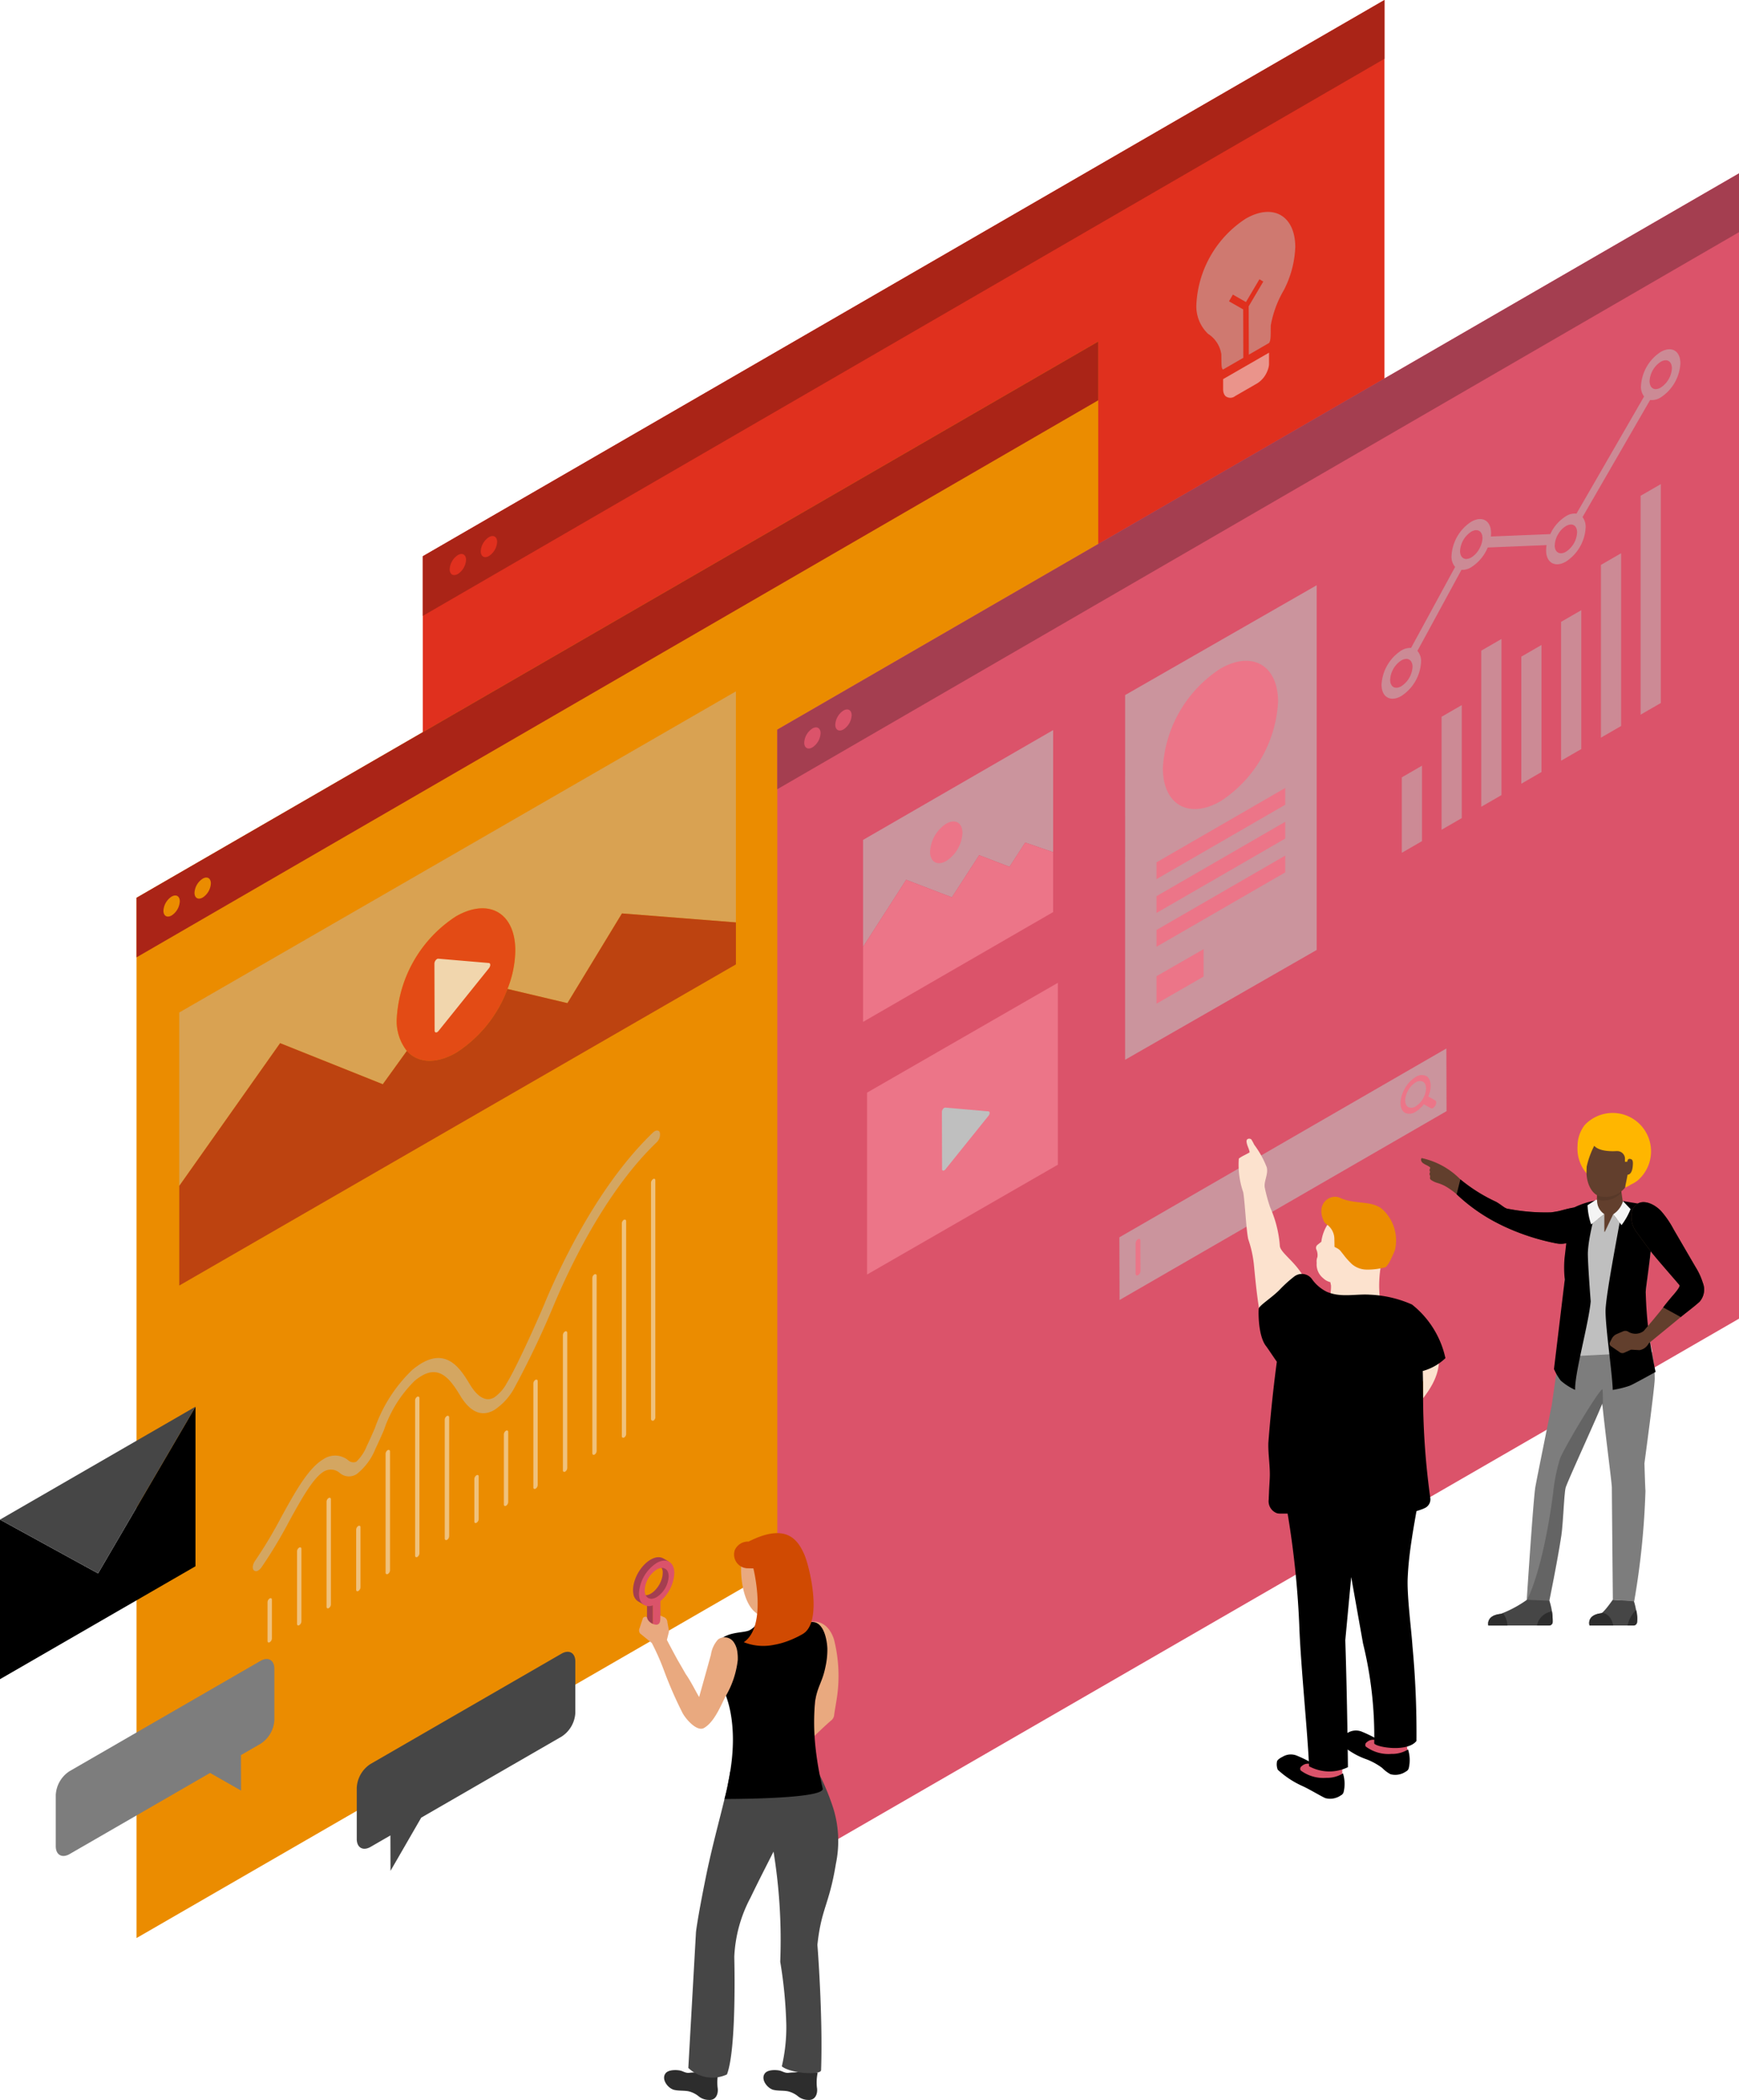 <svg xmlns="http://www.w3.org/2000/svg" width="145" height="175.037" viewBox="0 0 145 175.037"><g transform="translate(-747.972 -1813.561)"><g transform="translate(783.223 1813.561)"><path d="M792.709,1859.927v86.713l80.188-46.3v-86.78Z" transform="translate(-792.709 -1813.561)" fill="#e0301e"/><path d="M792.709,1859.927l80.188-46.366v4.9L792.709,1864.9Z" transform="translate(-792.709 -1813.561)" fill="#aa2417"/><g transform="translate(2.244 46.177)"><path d="M796.238,1872.256c.376-.217.682-.039.683.393a1.5,1.5,0,0,1-.678,1.179c-.379.219-.685.044-.686-.391A1.507,1.507,0,0,1,796.238,1872.256Z" transform="translate(-795.556 -1872.164)" fill="#e0301e"/></g><path d="M799.525,1870.358c.376-.217.682-.04.683.392a1.5,1.5,0,0,1-.678,1.179c-.378.218-.685.044-.686-.391A1.5,1.5,0,0,1,799.525,1870.358Z" transform="translate(-794.009 -1825.584)" fill="#e0301e"/><g transform="translate(64.507 17.663)" opacity="0.51"><path d="M877.4,1853.071l0,.851a1.246,1.246,0,0,0,.01.143.822.822,0,0,0,.057.218.546.546,0,0,0,.14.211.645.645,0,0,0,.79-.006l1.849-1.067a2.106,2.106,0,0,0,.787-.9,2.343,2.343,0,0,0,.142-.375,2.13,2.13,0,0,0,.052-.281c0-.028,0-.527,0-1Z" transform="translate(-875.172 -1839.132)" fill="#f4f4f4"/><path d="M878.681,1836.543a9.048,9.048,0,0,0-4.108,7.112,3.172,3.172,0,0,0,.97,2.484,2.452,2.452,0,0,1,1.106,1.685c.019.787-.013,1.218.147,1.289l1.689-.975-.011-4.035-1.184-.675.324-.56,1.091.622,1.123-1.9.322.194-1.217,2.061.011,4.032,1.689-.975c.162-.258.125-.648.139-1.455a8.93,8.93,0,0,1,1.092-2.954,8.459,8.459,0,0,0,.953-3.595C882.808,1836.28,880.956,1835.228,878.681,1836.543Z" transform="translate(-874.573 -1835.976)" fill="#bfbfbf"/></g></g><g transform="translate(759.356 1842.027)"><path d="M762.419,1896.052v86.713l80.188-46.3v-86.78Z" transform="translate(-762.419 -1849.686)" fill="#eb8c00"/><path d="M762.419,1896.052l80.188-46.366v4.9l-80.188,46.433Z" transform="translate(-762.419 -1849.686)" fill="#aa2417"/><g transform="translate(2.243 46.177)"><path d="M765.948,1908.382c.376-.218.682-.039.683.392a1.5,1.5,0,0,1-.678,1.178c-.379.219-.685.044-.686-.391A1.5,1.5,0,0,1,765.948,1908.382Z" transform="translate(-765.266 -1908.289)" fill="#eb8c00"/></g><path d="M769.236,1906.484c.375-.218.682-.039.682.392a1.494,1.494,0,0,1-.678,1.178c-.378.219-.684.044-.686-.391A1.5,1.5,0,0,1,769.236,1906.484Z" transform="translate(-763.72 -1861.709)" fill="#eb8c00"/><g transform="translate(3.562 29.162)" opacity="0.71"><g opacity="0.6"><path d="M813.353,1886.695v19.259l-9.5-.748-4.546,7.477-5-1.184a8.984,8.984,0,0,0,.652-3.219c-.009-3.135-2.228-4.4-4.956-2.824a10.854,10.854,0,0,0-4.927,8.531,3.991,3.991,0,0,0,.842,2.677l-2.006,2.781-8.562-3.424-8.411,11.9v8.305l46.413-26.769-46.413,26.769v-22.762Z" transform="translate(-766.94 -1886.695)" fill="#bfbfbf"/></g><path d="M794.884,1910.323c2.728-1.575,4.948-.311,4.956,2.824a8.987,8.987,0,0,1-.652,3.219,10.769,10.769,0,0,1-4.272,5.313c-1.714.99-3.226.86-4.117-.149a3.992,3.992,0,0,1-.842-2.677A10.854,10.854,0,0,1,794.884,1910.323Z" transform="translate(-771.82 -1891.561)" fill="#e0301e"/><g transform="translate(0 18.511)"><path d="M775.351,1921l8.562,3.425,2.006-2.781c.891,1.009,2.4,1.138,4.117.149a10.77,10.77,0,0,0,4.272-5.313l5,1.184,4.546-7.477,9.5.748v3.5l-46.413,26.769V1932.9Z" transform="translate(-766.94 -1910.187)" fill="#aa2417"/></g><g transform="translate(21.275 22.277)"><path d="M794.158,1915a.193.193,0,0,1,.109-.028l4.22.361c.146.014.146.253,0,.435l-4.2,5.223a.4.4,0,0,1-.109.1c-.114.065-.219.021-.22-.125l-.016-5.587A.482.482,0,0,1,794.158,1915Z" transform="translate(-793.94 -1914.966)" fill="#f4f4f4"/></g></g><g transform="translate(9.688 65.765)" opacity="0.51"><path d="M808.66,1933.318c-.064-.181-.24-.219-.43-.109a.781.781,0,0,0-.144.11c-4.314,4.134-7.4,10.4-8.907,13.938-.036.084-.071.166-.1.247l-.092.217c-.69,1.617-2.258,5.114-3.086,6.479a3.389,3.389,0,0,1-1.054,1.2,1.241,1.241,0,0,1-.177.083c-.611.229-1.255-.181-1.86-1.187-.7-1.16-1.817-3.018-3.989-1.764a5.747,5.747,0,0,0-.833.6,12.379,12.379,0,0,0-3.092,4.834c-.211.486-.431.989-.664,1.467a3.776,3.776,0,0,1-.884,1.328.648.648,0,0,1-.682-.133,1.718,1.718,0,0,0-2.04-.091c-1.279.738-2.382,2.749-3.548,4.866a37.282,37.282,0,0,1-2.17,3.619c-.2.284-.25.638-.1.79a.292.292,0,0,0,.37.006.862.862,0,0,0,.262-.25,38.665,38.665,0,0,0,2.307-3.836c1.035-1.877,2.013-3.649,2.919-4.172a1.135,1.135,0,0,1,1.322.148,1.171,1.171,0,0,0,1.407.071,5.059,5.059,0,0,0,1.561-2.121c.251-.516.478-1.039.7-1.544a10.438,10.438,0,0,1,2.545-4.086,4.161,4.161,0,0,1,.611-.437c1.5-.865,2.371.278,3.2,1.65.751,1.247,1.6,1.706,2.513,1.362a2.176,2.176,0,0,0,.336-.16,5.132,5.132,0,0,0,1.667-1.834,75.05,75.05,0,0,0,3.251-6.809l.072-.169.126-.3c1.453-3.39,4.377-9.325,8.411-13.191A.9.9,0,0,0,808.66,1933.318Z" transform="translate(-774.714 -1933.147)" fill="#bfbfbf"/><g transform="translate(1.237 4.025)"><path d="M785.833,1974.98a.391.391,0,0,0-.173.313v5c0,.114.087.162.189.1a.392.392,0,0,0,.173-.313v-5C786.022,1974.969,785.933,1974.923,785.833,1974.98Z" transform="translate(-778.272 -1946.037)" fill="#f4f4f4"/><path d="M804.578,1959.522a.386.386,0,0,0-.168.313v8.652c0,.114.094.161.194.1a.389.389,0,0,0,.169-.313v-8.651C804.772,1959.511,804.678,1959.465,804.578,1959.522Z" transform="translate(-782.248 -1942.759)" fill="#f4f4f4"/><path d="M782.695,1972.023a.387.387,0,0,0-.169.313v8.757c0,.114.094.161.195.1a.386.386,0,0,0,.168-.314v-8.757C782.888,1972.012,782.8,1971.965,782.695,1972.023Z" transform="translate(-777.607 -1945.41)" fill="#f4f4f4"/><path d="M807.7,1954.409a.379.379,0,0,0-.165.313v11.258c0,.115.1.162.2.1a.386.386,0,0,0,.165-.313v-11.258C807.894,1954.4,807.8,1954.352,807.7,1954.409Z" transform="translate(-782.909 -1941.675)" fill="#f4f4f4"/><path d="M801.462,1964.9a.388.388,0,0,0-.172.313v5.837c0,.114.088.162.19.1a.394.394,0,0,0,.173-.314V1965C801.652,1964.887,801.562,1964.841,801.462,1964.9Z" transform="translate(-781.586 -1943.899)" fill="#f4f4f4"/><path d="M810.811,1948.371a.378.378,0,0,0-.16.313v14.594c0,.115.1.161.2.1a.379.379,0,0,0,.16-.313v-14.594C811.013,1948.361,810.912,1948.313,810.811,1948.371Z" transform="translate(-783.571 -1940.395)" fill="#f4f4f4"/><path d="M798.343,1969.614a.392.392,0,0,0-.176.313v3.544c0,.115.087.161.187.1a.4.4,0,0,0,.176-.313v-3.544C798.529,1969.6,798.442,1969.556,798.343,1969.614Z" transform="translate(-780.924 -1944.899)" fill="#f4f4f4"/><path d="M813.928,1942.6a.37.37,0,0,0-.156.313v17.72c0,.114.106.162.207.1a.374.374,0,0,0,.155-.313V1942.7C814.134,1942.586,814.027,1942.542,813.928,1942.6Z" transform="translate(-784.233 -1939.171)" fill="#f4f4f4"/><path d="M795.2,1963.349a.386.386,0,0,0-.167.313v9.9c0,.114.1.161.2.1a.385.385,0,0,0,.168-.314v-9.9C795.392,1963.337,795.3,1963.291,795.2,1963.349Z" transform="translate(-780.258 -1943.571)" fill="#f4f4f4"/><path d="M792.06,1961.317a.376.376,0,0,0-.162.313v12.926c0,.114.1.162.2.1a.384.384,0,0,0,.162-.314v-12.925C792.26,1961.306,792.16,1961.26,792.06,1961.317Z" transform="translate(-779.595 -1943.14)" fill="#f4f4f4"/><path d="M788.943,1966.958a.387.387,0,0,0-.167.314v9.9c0,.115.1.161.2.1a.385.385,0,0,0,.168-.314v-9.9C789.14,1966.947,789.044,1966.9,788.943,1966.958Z" transform="translate(-778.933 -1944.336)" fill="#f4f4f4"/><path d="M776.46,1982.645a.393.393,0,0,0-.177.313v3.231c0,.115.087.161.187.1a.391.391,0,0,0,.176-.313v-3.23C776.646,1982.632,776.561,1982.587,776.46,1982.645Z" transform="translate(-776.284 -1947.662)" fill="#f4f4f4"/><path d="M779.578,1977.268a.385.385,0,0,0-.172.313v6.045c0,.114.089.162.191.1a.39.39,0,0,0,.172-.313v-6.045C779.768,1977.256,779.678,1977.211,779.578,1977.268Z" transform="translate(-776.946 -1946.522)" fill="#f4f4f4"/><path d="M817.038,1938.28a.4.4,0,0,0-.18.313v19.7a.15.15,0,0,0,.238.1.349.349,0,0,0,.125-.313v-19.7C817.22,1938.269,817.14,1938.222,817.038,1938.28Z" transform="translate(-784.887 -1938.255)" fill="#f4f4f4"/></g></g></g><g transform="translate(812.784 1828.013)"><path d="M910.412,1831.9l-80.188,46.366v95.4l80.188-46.3Z" transform="translate(-830.223 -1831.901)" fill="#db536a"/><path d="M830.223,1878.267l80.188-46.366v4.9l-80.188,46.433Z" transform="translate(-830.223 -1831.901)" fill="#a43e50"/><g transform="translate(2.244 46.177)"><path d="M833.753,1890.6c.375-.217.682-.039.682.393a1.5,1.5,0,0,1-.678,1.179c-.378.218-.685.044-.685-.391A1.5,1.5,0,0,1,833.753,1890.6Z" transform="translate(-833.071 -1890.505)" fill="#db536a"/></g><path d="M837.04,1888.7c.376-.217.682-.04.683.393a1.5,1.5,0,0,1-.678,1.179c-.379.218-.685.044-.686-.391A1.505,1.505,0,0,1,837.04,1888.7Z" transform="translate(-831.524 -1843.925)" fill="#db536a"/><g transform="translate(7.152 34.332)"><g transform="translate(0 12.073)"><path d="M839.3,1899.947l15.849-9.154v10.174l-2.33-.8-1.31,2.022-2.529-.972-2.275,3.514-3.812-1.462-3.593,5.588Z" transform="translate(-839.3 -1890.794)" fill="#bfbfbf" opacity="0.6"/><g transform="translate(5.585 7.616)"><path d="M847.733,1900.646c.749-.433,1.355-.087,1.357.773a2.965,2.965,0,0,1-1.348,2.332c-.745.43-1.351.085-1.354-.771A2.966,2.966,0,0,1,847.733,1900.646Z" transform="translate(-846.388 -1900.459)" fill="#ec7588"/></g><g transform="translate(0 9.378)"><path d="M842.893,1905.8l3.812,1.462,2.275-3.514,2.529.972,1.31-2.022,2.33.8v4.987l-15.849,9.154v-6.248Z" transform="translate(-839.3 -1902.695)" fill="#ec7588"/></g></g><g transform="translate(0.334 33.137)"><path d="M839.724,1926.679l15.907-9.153v15.161l-15.907,9.154Z" transform="translate(-839.724 -1917.525)" fill="#ec7588"/><g transform="translate(6.245 10.402)"><path d="M847.835,1930.752a.16.16,0,0,1,.094-.025l3.6.313c.127.01.127.214,0,.37l-3.591,4.464a.333.333,0,0,1-.094.083c-.1.057-.186.018-.186-.1l-.013-4.776A.407.407,0,0,1,847.835,1930.752Z" transform="translate(-847.65 -1930.727)" fill="#bfbfbf"/></g></g><g transform="translate(21.851)"><path d="M867.03,1884.625,883,1875.472v30.4l-15.972,9.154Z" transform="translate(-867.03 -1875.472)" fill="#bfbfbf" opacity="0.6"/><g transform="translate(2.616 6.297)"><g transform="translate(0 24.031)"><path d="M874.279,1913.961v2.29l-3.928,2.259v-2.29Z" transform="translate(-870.351 -1913.961)" fill="#ec7588"/></g><g transform="translate(0 13.418)"><path d="M881.084,1900.492v1.4l-10.734,6.2v-1.4Z" transform="translate(-870.351 -1900.492)" fill="#ec7588"/></g><g transform="translate(0 16.236)"><path d="M881.084,1904.068v1.4l-10.734,6.2v-1.4Z" transform="translate(-870.351 -1904.068)" fill="#ec7588"/></g><g transform="translate(0 10.599)"><path d="M881.084,1896.915v1.4l-10.734,6.2v-1.4Z" transform="translate(-870.351 -1896.915)" fill="#ec7588"/></g><g transform="translate(0.529)"><path d="M875.812,1884.122c2.651-1.531,4.81-.3,4.818,2.749a10.559,10.559,0,0,1-4.787,8.292c-2.654,1.532-4.813.3-4.822-2.745A10.558,10.558,0,0,1,875.812,1884.122Z" transform="translate(-871.022 -1883.464)" fill="#ec7588"/></g></g></g></g><g transform="translate(50.386 14.662)" opacity="0.51"><g transform="translate(21.598 11.24)"><path d="M923.259,1864.773v18.245l-1.683.971v-18.244Z" transform="translate(-921.576 -1864.773)" fill="#bfbfbf"/></g><path d="M917.436,1850.734a3.621,3.621,0,0,0-1.639,2.846,1.311,1.311,0,0,0,.259.863l-5.64,9.769a1.33,1.33,0,0,0-.881.213,3.447,3.447,0,0,0-1.3,1.491l-4.959.2a2.249,2.249,0,0,0,.018-.292c0-1.04-.744-1.463-1.656-.936a3.622,3.622,0,0,0-1.639,2.838,1.3,1.3,0,0,0,.3.926l-3.673,6.749a1.45,1.45,0,0,0-.823.223,3.622,3.622,0,0,0-1.639,2.839c0,1.048.744,1.47,1.65.947a3.625,3.625,0,0,0,1.645-2.849,1.289,1.289,0,0,0-.305-.911l3.674-6.756a1.408,1.408,0,0,0,.816-.22,3.575,3.575,0,0,0,1.372-1.642l4.908-.2a3.311,3.311,0,0,0-.037.436c0,1.041.744,1.463,1.656.936a3.617,3.617,0,0,0,1.639-2.838,1.381,1.381,0,0,0-.259-.871l5.633-9.757a1.406,1.406,0,0,0,.887-.217,3.621,3.621,0,0,0,1.639-2.839C919.082,1850.633,918.341,1850.21,917.436,1850.734Zm-21.621,27.86c-.514.3-.933.057-.934-.54a2.049,2.049,0,0,1,.928-1.608.886.886,0,0,1,.321-.119.473.473,0,0,1,.528.25.819.819,0,0,1,.091.4A2.065,2.065,0,0,1,895.815,1878.593Zm6.542-11.532a1.919,1.919,0,0,1-.711.8.835.835,0,0,1-.308.112.475.475,0,0,1-.535-.239.861.861,0,0,1-.091-.413,2.047,2.047,0,0,1,.928-1.607c.489-.282.888-.084.935.437l.006.092A1.8,1.8,0,0,1,902.356,1867.061Zm7.187.323c-.514.3-.939.062-.941-.529l.006-.048a1.881,1.881,0,0,1,.3-.919,1.839,1.839,0,0,1,.629-.645.985.985,0,0,1,.359-.126.474.474,0,0,1,.5.286.9.9,0,0,1,.072.373A2.048,2.048,0,0,1,909.543,1867.384Zm7.9-13.684a.933.933,0,0,1-.359.127.471.471,0,0,1-.5-.294.9.9,0,0,1-.073-.366,2.061,2.061,0,0,1,.928-1.615c.515-.3.933-.051.935.54A2.047,2.047,0,0,1,917.444,1853.7Z" transform="translate(-894.167 -1850.509)" fill="#bfbfbf"/><g transform="translate(1.688 17.002)"><path d="M902.2,1888.15v9.417l-1.683.972v-9.418Z" transform="translate(-897.202 -1875.492)" fill="#bfbfbf"/><path d="M914.846,1878.111v11.573l-1.683.971v-11.573Z" transform="translate(-899.883 -1873.364)" fill="#bfbfbf"/><g transform="translate(16.6)"><path d="M919.059,1872.086v14.4l-1.683.972v-14.4Z" transform="translate(-917.376 -1872.086)" fill="#bfbfbf"/></g><g transform="translate(9.963 7.646)"><path d="M910.636,1881.79v10.591l-1.683.972v-10.591Z" transform="translate(-908.953 -1881.79)" fill="#bfbfbf"/></g><path d="M897.992,1894.559v6.288l-1.683.972v-6.288Z" transform="translate(-896.31 -1876.851)" fill="#bfbfbf"/><path d="M906.4,1881.156v13.012l-1.683.972v-13.012Z" transform="translate(-898.093 -1874.009)" fill="#bfbfbf"/></g></g><g transform="translate(28.524 72.943)"><path d="M866.422,1940.213l27.264-15.741.015,5.224-27.264,15.741Z" transform="translate(-866.422 -1924.472)" fill="#bfbfbf" opacity="0.6"/><path d="M899.072,1929.4l-.584-.332c.314-.741.256-1.462-.173-1.706a.894.894,0,0,0-.889.091,2.55,2.55,0,0,0-.887.935c-.49.849-.488,1.762.006,2.043a.9.9,0,0,0,.889-.091,2.363,2.363,0,0,0,.68-.622c.149.082.562.317.584.329a.187.187,0,0,0,.188-.019.532.532,0,0,0,.187-.2C899.176,1929.649,899.175,1929.456,899.072,1929.4Zm-1.026-.155a1.762,1.762,0,0,1-.613.646.619.619,0,0,1-.615.063c-.339-.194-.341-.823,0-1.407a1.758,1.758,0,0,1,.613-.649.616.616,0,0,1,.615-.061C898.382,1928.029,898.383,1928.658,898.046,1929.242Z" transform="translate(-872.731 -1925.067)" fill="#ec7588"/><path d="M868.539,1944.75c0-.125-.087-.175-.2-.112a.434.434,0,0,0-.2.34v2.547c0,.125.1.173.206.11a.427.427,0,0,0,.2-.338Z" transform="translate(-866.787 -1928.742)" fill="#ec7588"/></g></g><g transform="translate(800.753 1943.187)"><g transform="translate(0 0.169)"><path d="M816.933,1985.1v-1.8l-.495-.287v1.8a.287.287,0,0,0,.029.125.169.169,0,0,0,.066.076l.5.289A.224.224,0,0,1,816.933,1985.1Z" transform="translate(-815.269 -1979.286)" fill="#a43e50"/><path d="M818.154,1980.288a1.177,1.177,0,0,0-.054-.631.535.535,0,0,0-.213-.242l-.542-.275a.7.7,0,0,1,.291.641,1.675,1.675,0,0,1-.073.475,2.352,2.352,0,0,1-.569.97,1.659,1.659,0,0,1-.355.282.989.989,0,0,1-.374.132l-.03,0a.626.626,0,0,1-.307-.065,2.369,2.369,0,0,0,.477.321.763.763,0,0,0,.541.022,1.917,1.917,0,0,0,1.021-1.014A2.472,2.472,0,0,0,818.154,1980.288Z" transform="translate(-815.161 -1978.463)" fill="#a43e50"/><path d="M817.97,1978.667l-.495-.288-.009,0a.7.7,0,0,0-.074-.036.893.893,0,0,0-.554-.026l-.032.007a1.453,1.453,0,0,0-.246.093c-.044.021-.089.043-.135.07a2.458,2.458,0,0,0-.525.415,3.442,3.442,0,0,0-.8,1.318c-.005.017-.01.035-.016.052a2.605,2.605,0,0,0-.126.761,1.7,1.7,0,0,0,.031.322.884.884,0,0,0,.4.619l.5.288a3.574,3.574,0,0,1-.169-1.467,4.413,4.413,0,0,1,.976-1.682A3.035,3.035,0,0,1,817.97,1978.667Z" transform="translate(-814.955 -1978.281)" fill="#a43e50"/><path d="M818.533,1979.691c0-.936-.665-1.313-1.479-.843a3.24,3.24,0,0,0-1.47,2.546c0,.813.5,1.206,1.168.985v1.8c0,.2.144.278.318.178a.684.684,0,0,0,.306-.538v-1.8A3.289,3.289,0,0,0,818.533,1979.691Zm-1.471,2c-.553.319-1,.063-1-.572a2.2,2.2,0,0,1,1-1.726c.552-.319,1-.063,1,.572A2.2,2.2,0,0,1,817.062,1981.691Z" transform="translate(-815.088 -1978.358)" fill="#db536a"/></g><path d="M830.526,1982.628s-.04,2.622.972,3.1l-4.205.373a2.82,2.82,0,0,0,.864-3.023Z" transform="translate(-817.571 -1979.034)" fill="#dedede"/><path d="M833.277,2032.759l-1.3-.186c-.377.215-.562.121-1.165.2-.3.01-.486-.153-.749-.2-.283-.05-.948-.079-1.187.24-.382.509.221,1.259.719,1.377.385.091.788.046,1.176.114a2.072,2.072,0,0,1,.858.415,1.352,1.352,0,0,0,.859.309c.6.046.815-.526.728-1.037A3.972,3.972,0,0,1,833.277,2032.759Z" transform="translate(-817.88 -1989.616)" fill="#2d2d2d"/><path d="M822.766,2032.759l-1.3-.186c-.377.215-.562.121-1.166.2-.3.01-.486-.153-.749-.2-.283-.05-.948-.079-1.187.24-.381.509.221,1.259.719,1.377.385.091.788.046,1.177.114a2.074,2.074,0,0,1,.857.415,1.355,1.355,0,0,0,.86.309c.6.046.815-.526.728-1.037A3.976,3.976,0,0,1,822.766,2032.759Z" transform="translate(-815.652 -1989.616)" fill="#2d2d2d"/><path d="M826.4,1978.985c-.065.832.141,3.586,1.66,4.127,0,0,2.692-.876.683-4.049-.181-.287-.719-1.075-1.436-.99A1.773,1.773,0,0,0,826.4,1978.985Z" transform="translate(-817.379 -1978.067)" fill="#e9a97f"/><path d="M831.479,2000.647a19.367,19.367,0,0,1,1.433,3.362,9.252,9.252,0,0,1,.2,4.576c-.559,3.433-1.22,3.719-1.54,6.752,0,0,.465,5.819.306,10.449-.015.433-2.529.288-3.274-.319a14.359,14.359,0,0,0,.374-3.449,37.365,37.365,0,0,0-.506-5.27,45.991,45.991,0,0,0-.559-9.182c-.446.893-1.217,2.375-1.916,3.833a11.555,11.555,0,0,0-1.357,4.95s.214,7.657-.612,9.794a2.9,2.9,0,0,1-3.22-.545l.639-11.325s.1-1,.8-4.471c.719-3.593,1.77-6.919,2.049-8.916C824.294,2000.887,829,2003.042,831.479,2000.647Z" transform="translate(-816.196 -1982.854)" fill="#464646"/><path d="M835.831,1991.768c-.079.508-.154.894-.176,1.117a.668.668,0,0,1-.24.446c-.574.482-1.542,1.436-1.542,1.436a22.57,22.57,0,0,1,.193-3.008c.158-1.283.363-2.194.363-2.194.767-2.685-.031-3.775-.56-4.186a1.363,1.363,0,0,0-.394-.219,1.906,1.906,0,0,1,.692-.048c1.187.158,1.5,1.581,1.5,1.581A12.373,12.373,0,0,1,835.831,1991.768Z" transform="translate(-818.882 -1979.557)" fill="#e9a97f"/><path d="M832.89,1988.841a6.653,6.653,0,0,0,.167-1.557c-.023-.683-.275-2.175-1.214-2.218-.377-.018-.719.08-1.331.106a1.178,1.178,0,0,1-.346-.4c-.32.639-3.141.585-3.141.585,0,.1-.369.372-.532.427-.585.213-1.91.086-2.548.964-.266.365.741,2.64.419,3.937,0,0,1.5,2.543.438,7.685a12.421,12.421,0,0,1-.324,1.446s8.449.027,8.189-.884a26.652,26.652,0,0,1-.6-3.44,19.234,19.234,0,0,1-.035-3.8C832.235,1990.408,832.629,1990.108,832.89,1988.841Z" transform="translate(-816.852 -1979.489)"/><path d="M823.827,1988.168a3.665,3.665,0,0,0-.029-.628,1.831,1.831,0,0,0-.308-.861.925.925,0,0,0-1.3-.232,2.414,2.414,0,0,0-.6,1.269c-.244.909-.924,3.312-.984,3.54-.273-.456-.71-1.348-1.118-1.917-.353-.624-.653-1.131-.653-1.131-.418-.755-.917-1.716-.917-1.716l.158-.629a.537.537,0,0,0,.017-.132l-.132-.692a.492.492,0,0,0-.248-.428l-.336-.145a3.277,3.277,0,0,1-.017.408c-.024.2-.128.374-.373.347a.9.9,0,0,1-.665-.426.546.546,0,0,1-.062-.163c-.013-.1-.277-.116-.357.083l-.26.792a.428.428,0,0,0,.047.455l.97.786a20.134,20.134,0,0,1,1.046,2.378,34.1,34.1,0,0,0,1.515,3.456c.346.625,1.239,1.563,1.785,1.254.846-.478,1.372-1.79,1.786-2.608A7.643,7.643,0,0,0,823.827,1988.168Z" transform="translate(-815.092 -1979.424)" fill="#e9a97f"/></g><g transform="translate(866.459 1906.398)"><path d="M909.179,1940.593a16.539,16.539,0,0,1-3.529-.285c-.337-.03-.487-.267-1.045-.592a13.678,13.678,0,0,1-2.983-1.872,6.4,6.4,0,0,0-3.23-1.777c-.106.116-.027.312.1.409.167.13.373.195.543.317.132.1.067.073.037.2a.231.231,0,0,0,.035.227.28.28,0,0,0,0,.336.681.681,0,0,0-.012.233c.01.04.069.085.1.112a1.864,1.864,0,0,0,.549.25,3.4,3.4,0,0,1,.582.236,6.119,6.119,0,0,1,.99.7,14.624,14.624,0,0,0,3.394,2.4c.158.082.318.161.478.238a18.784,18.784,0,0,0,4.413,1.449,1.955,1.955,0,0,0,.814,0c.6-.139.769-.49,1.044-.908.344-.525.8-1.322.658-1.831-.17-.625-1.867-.031-2.345.063Q909.475,1940.556,909.179,1940.593Z" transform="translate(-898.342 -1932.373)" fill="#623f2d"/><g transform="translate(2.971)"><g transform="translate(0 5.472)"><path d="M924.631,1954.744" transform="translate(-906.887 -1941.805)" fill="#db536a"/><path d="M918.1,1982.792s-.763,1.1-.977,1.124c-1.255.157-.963,1.017-.963,1.017h1.418c.909,0,1.512,0,2.274,0a.3.3,0,0,0,.273-.29,5.474,5.474,0,0,0-.273-1.771Z" transform="translate(-905.085 -1947.752)" fill="#464646"/><path d="M920.192,1985.161l.526,0a.3.3,0,0,0,.273-.29,2.449,2.449,0,0,0-.083-1.009A2.633,2.633,0,0,0,920.192,1985.161Z" transform="translate(-905.945 -1947.978)" fill="#2d2d2d"/><path d="M917.2,1984.18a.189.189,0,0,1-.067.03c-1.255.157-.963,1.018-.963,1.018h1.968C918.11,1985,917.877,1984.222,917.2,1984.18Z" transform="translate(-905.085 -1948.046)" fill="#2d2d2d"/><path d="M919.73,1955.335a63.934,63.934,0,0,1-7.323-.151l-.8,5.551s-1.2,5.877-1.365,6.811-.722,9.472-.722,9.472l1.873.08s.7-3.406,1.016-5.513c.161-1.07.231-3.641.375-4.041.322-.889,2.69-6.02,3.038-6.964.3,2.908.8,6.6.8,7.021,0,.595.084,9.335.084,9.335l1.779.134a65.214,65.214,0,0,0,.939-9.214c-.024-.254-.085-2.293-.085-2.293s.871-6.46.859-7.054A11.289,11.289,0,0,0,919.73,1955.335Z" transform="translate(-903.682 -1941.898)" fill="#7d7d7d"/><path d="M912.294,1966.327a14.716,14.716,0,0,0-.564,2.818c-.885,6.718-2.213,9.006-2.213,9.006l1.873.08s.7-3.406,1.016-5.512c.161-1.07.231-3.641.375-4.041.322-.889,2.69-6.02,3.038-6.964.093.916.052-1.179.025-1.189C915.613,1960.439,912.569,1965.512,912.294,1966.327Z" transform="translate(-903.682 -1943.03)" opacity="0.2"/><path d="M921.06,1941.376a9.564,9.564,0,0,0-6.911-.219l-.489,2.558-.258,3.433-.558,6.451,7.867-.4a19.654,19.654,0,0,1-.559-5.008C920.2,1947.2,921.06,1941.376,921.06,1941.376Z" transform="translate(-904.388 -1938.802)" fill="#bfbfbf"/><path d="M915.237,1944.825c.083-1.406.524-2.709.727-4.092,0-.008.227-.24.229-.247a7.008,7.008,0,0,0-2.137.65l-.612,2.874s-.1.888-.151,1.312a9.043,9.043,0,0,0,.017,1.8l-.9,7.465a4.656,4.656,0,0,0,.556.958,4.861,4.861,0,0,0,1.206.781c-.044-1.382,1.131-5.52,1.3-7.382C915.468,1948.95,915.2,1945.425,915.237,1944.825Z" transform="translate(-904.295 -1938.782)"/><path d="M902.112,1939.563a14.628,14.628,0,0,0,3.394,2.4c.158.082.318.161.477.238a18.784,18.784,0,0,0,4.413,1.449,1.95,1.95,0,0,0,.814,0c.6-.139.769-.49,1.044-.908.344-.525.8-1.322.658-1.831-.17-.625-1.867-.031-2.345.063-.2.038-.392.07-.589.094a16.506,16.506,0,0,1-3.529-.285c-.337-.029-.487-.267-1.045-.592a13.675,13.675,0,0,1-2.983-1.871" transform="translate(-902.112 -1938.323)"/><path d="M921.973,1941.012s-1.007-.106-2.648-.4a1.537,1.537,0,0,1-.036.376c-.152,1.1-1.418,7.408-1.422,8.785-.005,1.425.557,5.158.6,6.582a8.5,8.5,0,0,0,1.406-.346c.325-.124,2.166-1.154,2.166-1.154a34.465,34.465,0,0,1-.823-6.662c.02-.436.24-1.79.4-3.271C921.822,1943.044,921.973,1941.012,921.973,1941.012Z" transform="translate(-905.452 -1938.809)"/><path d="M908.68,1982.792a9.733,9.733,0,0,1-2.195,1.177c-1.258.134-1.026.964-1.026.964s4.332,0,5.093,0a.3.3,0,0,0,.273-.29,5.474,5.474,0,0,0-.273-1.771Z" transform="translate(-902.818 -1947.752)" fill="#464646"/><path d="M911.366,1984.179a1.469,1.469,0,0,0-.757,1.01h1.039a.3.3,0,0,0,.273-.29,4.979,4.979,0,0,0-.066-.906A3.136,3.136,0,0,0,911.366,1984.179Z" transform="translate(-903.914 -1948.006)" fill="#2d2d2d"/><path d="M906.816,1984.421l-.065-.106,0,0c-.008-.01-.048-.047-.081-.079a.919.919,0,0,1-.181.042c-1.258.134-1.026.964-1.026.964h1.592a2.191,2.191,0,0,0-.125-.594C906.928,1984.661,906.83,1984.446,906.816,1984.421Z" transform="translate(-902.818 -1948.057)" fill="#2d2d2d"/><path d="M907.324,1984.752l-.006-.019Z" transform="translate(-903.216 -1948.163)" fill="#2d2d2d"/></g><g transform="translate(10.073)"><path d="M919.865,1936.977a2.282,2.282,0,0,1-.5.29,2.39,2.39,0,0,1-.5.27l.024-.122a4,4,0,0,1-1.451-.006,3.193,3.193,0,0,1-2.536-3.361,2.876,2.876,0,0,1,.595-1.727,3.2,3.2,0,1,1,4.374,4.655Z" transform="translate(-914.895 -1931.379)" fill="#ffb600"/><g transform="translate(1.594 5.486)"><path d="M916.993,1938.341l-.074,2.347c-.018.579.169,2.011.747,2.029s1.438-1.811,1.456-2.391l-.273-1.927Z" transform="translate(-916.917 -1938.341)" fill="#623f2d"/><path d="M917,1938.341l-.046,1.463c.109.288.411.331.868.255a2,2,0,0,0,1.177-.642l-.144-1.017Z" transform="translate(-916.926 -1938.341)" opacity="0.1"/></g><path d="M919.721,1936.243c-.02.993-.442.929-.442.929l-.215,1.084a2.1,2.1,0,0,1-1.89.757c-.869-.047-1.351-1.151-1.321-2.124l.013-.384a7.234,7.234,0,0,1,.63-1.738c.435.5,1.56.46,1.843.442l.05,0a.646.646,0,0,1,.671.62l-.006.266.2,0s.011-.24.181-.238C919.566,1935.867,919.726,1935.881,919.721,1936.243Z" transform="translate(-915.098 -1932.097)" fill="#623f2d"/><path d="M916.76,1940.5l-.091-.026-.708.455a5.55,5.55,0,0,0,.3,1.6l1.1-.859A1.34,1.34,0,0,1,916.76,1940.5Z" transform="translate(-915.121 -1933.306)" fill="#f4f4f4"/><path d="M918.673,1941.719l.7.9a5.79,5.79,0,0,0,.752-1.335l-.629-.663A2.009,2.009,0,0,1,918.673,1941.719Z" transform="translate(-915.696 -1933.337)" fill="#f4f4f4"/><path d="M917.484,1941.988v1.566l.736-1.544.508.648-.788,1.971-.455-1.075-.947-.826Z" transform="translate(-915.243 -1933.628)" fill="#bfbfbf"/></g></g><path d="M918.881,1951.726l.54-.231a.467.467,0,0,1,.423.024,1.134,1.134,0,0,0,1.293-.052s1.227-1.43,1.627-1.968c.214-.288.6-.755.832-1.021.265-.3.607-.738.53-.832-.34-.416-2-2.29-2.458-2.9-.426-.568-.682-.908-1.107-1.5a2.055,2.055,0,0,1-.381-1.809c.474-1.2,1.737-.67,2.4.02a7.924,7.924,0,0,1,1.051,1.532l1.824,3.132a5.66,5.66,0,0,1,.613,1.324,1.525,1.525,0,0,1-.273,1.584c-.5.454-1.045.843-1.564,1.274s-2.673,2.192-2.673,2.192a1.058,1.058,0,0,1-.757.567l-.719-.038-.559.251a.382.382,0,0,1-.375-.034l-.742-.512a.247.247,0,0,1-.08-.314l.147-.293A.83.83,0,0,1,918.881,1951.726Z" transform="translate(-902.573 -1933.359)" fill="#623f2d"/><path d="M923.248,1949.5c.214-.288.6-.755.832-1.021.265-.3.607-.738.53-.832-.34-.416-2-2.29-2.458-2.9-.426-.568-.682-.908-1.107-1.5a2.055,2.055,0,0,1-.381-1.809c.474-1.2,1.737-.67,2.4.02a7.924,7.924,0,0,1,1.051,1.532l1.824,3.132a5.66,5.66,0,0,1,.613,1.324,1.525,1.525,0,0,1-.273,1.584c-.5.454-1.045.843-1.564,1.274" transform="translate(-903.056 -1933.359)"/></g><path d="M831.525,1977.577c-.566-1.321-1.539-2.712-4.67-1.132a1.2,1.2,0,0,0-1.151.715,1.151,1.151,0,0,0,1.094,1.513l.457.009s1.2,4.793-.8,6.151a4.414,4.414,0,0,0,2.509.22c.151-.025.308-.059.471-.1a6.414,6.414,0,0,0,.662-.206q.206-.074.42-.168a8.079,8.079,0,0,0,.849-.426C833.084,1983.156,831.917,1978.493,831.525,1977.577Z" transform="translate(-16.466 -34.387)" fill="#d04a02"/><g transform="translate(851.215 1908.479)"><g transform="translate(0)"><path d="M880.317,1944.648a9.378,9.378,0,0,0-.479-2.236c-.173-.694-.289-3.235-.426-3.938a7.019,7.019,0,0,1-.364-2.8c.28-.219.656-.358.9-.519-.037-.3-.211-.537-.248-.834a.293.293,0,0,1,.046-.251.283.283,0,0,1,.343.007,3.9,3.9,0,0,1,.24.439,7.942,7.942,0,0,1,1.047,1.885c.147.565-.247,1.146-.169,1.668a13.535,13.535,0,0,0,.452,1.67,9.635,9.635,0,0,1,.807,3.183c0,.561,1.227,1.292,1.945,2.548.323.566,1.134,1.086,1.472,1.644s-1.17,1.388-1.349,2.015c-.559,1.963-2.186,3.105-2.835,2.251C880.8,1950.209,880.466,1946.119,880.317,1944.648Z" transform="translate(-878.996 -1934.02)" fill="#fce2ce"/><path d="M895.712,1997.047l-1.57-.053c0,.54.054.2-.009.529,0,0-.1.376-.766.042l-.76-.352-1.129.6,2.692,1.458,1.625-.8A3.976,3.976,0,0,1,895.712,1997.047Z" transform="translate(-881.643 -1947.373)" fill="#db536a"/><path d="M888.964,1999.624l-1.719-.051a2.722,2.722,0,0,1-.034.672s-.154.109-.835-.232l-.745-.186-1.1.576,3.188,1.805,1.277-.439A4.384,4.384,0,0,1,888.964,1999.624Z" transform="translate(-880.17 -1947.919)" fill="#db536a"/><path d="M888.6,2000.731a2.526,2.526,0,0,1-1.39.371,3.149,3.149,0,0,1-2.138-.617.261.261,0,0,1,.081-.355c.236-.208.509-.292,1.118-.109a10.55,10.55,0,0,0-1.57-.79,1.322,1.322,0,0,0-1.151.123c-.125.053-.443.25-.452.391a1.218,1.218,0,0,0,.061.678,7.572,7.572,0,0,0,2.124,1.391c.621.294,1.57.869,1.849.979a1.558,1.558,0,0,0,1.3-.237.414.414,0,0,0,.222-.274A2.928,2.928,0,0,0,888.6,2000.731Z" transform="translate(-879.863 -1947.829)"/><path d="M895.487,1998.2a2.523,2.523,0,0,1-1.389.37,3.156,3.156,0,0,1-2.139-.616.262.262,0,0,1,.082-.356c.235-.207.509-.292,1.117-.109a10.484,10.484,0,0,0-1.57-.79,1.321,1.321,0,0,0-1.151.123c-.125.053-.443.25-.452.391a1.221,1.221,0,0,0,.062.678,6.205,6.205,0,0,0,2.014,1.143,5.567,5.567,0,0,1,1.263.7,2.925,2.925,0,0,0,.7.53,1.558,1.558,0,0,0,1.3-.237.411.411,0,0,0,.222-.274A2.916,2.916,0,0,0,895.487,1998.2Z" transform="translate(-881.324 -1947.292)"/><path d="M892.641,1946.463c.117-.453-4.324-3.6-4.324-3.6a3.422,3.422,0,0,0-.643,1.62l-.317.252a.332.332,0,0,0-.109.368,1.151,1.151,0,0,1,.1.651.959.959,0,0,0-.062.483,1.475,1.475,0,0,0,.542,1.285,1.335,1.335,0,0,0,.595.329l.057.281a3.815,3.815,0,0,1-.264,1.479c-.24.56,4.431.55,4.427.233A9.87,9.87,0,0,1,892.641,1946.463Z" transform="translate(-880.742 -1935.895)" fill="#fce2ce"/><path d="M896.384,1957.408a20.307,20.307,0,0,0,2.917-1.092c.63,2.211-1.328,4.107-1.455,4.428a10.9,10.9,0,0,1-.782,5c-.589-.225.1-.115-.481-.358a41.174,41.174,0,0,1,.675-4.919A11.578,11.578,0,0,1,896.384,1957.408Z" transform="translate(-882.683 -1938.747)" fill="#fce2ce"/><path d="M885.836,1993.507a3.533,3.533,0,0,0,3.242.076s-.055-5.593-.22-10.582l.494-5.263.986,5.538a32.417,32.417,0,0,1,.932,8.334c.211.322,2.781.748,3.523-.214a78.108,78.108,0,0,0-.333-7.891c-.1-1.468-.463-4.184-.4-5.668.186-4.515,1.867-9.1.734-9.955l-11.4,1.138a75.606,75.606,0,0,1,1.626,12.719C885.14,1985.131,885.727,1990.765,885.836,1993.507Z" transform="translate(-879.929 -1941.2)"/><path d="M898.469,1961.081c-.073.106-.158.216-.252.33,0-.069,0-.142-.008-.207-.028-.615-.053-1.151-.073-1.7a.635.635,0,0,1,.1-.044c.077.069.151.138.228.2C898.465,1960.15,898.469,1960.622,898.469,1961.081Z" transform="translate(-883.055 -1939.415)" fill="#eb8c00"/><path d="M892.961,1941.273c-.857-.849-2.369-.439-3.613-1.025-.775-.365-2.061.434-1.345,1.947a.754.754,0,0,0,.262.284,1.483,1.483,0,0,1,.615,1.175c.006.317.013.649.013.684l.194.1a1.114,1.114,0,0,1,.238.163c.1.105.19.231.282.342a6.068,6.068,0,0,0,.768.857,1.906,1.906,0,0,0,1.13.429,5.5,5.5,0,0,0,1.67-.209,2.668,2.668,0,0,0,.46-.752,6.718,6.718,0,0,0,.3-.676A3.529,3.529,0,0,0,892.961,1941.273Z" transform="translate(-880.862 -1935.322)" fill="#eb8c00"/></g><g transform="translate(1.699 11.263)"><path d="M894.868,1958.718a62.622,62.622,0,0,0,.6,8.26.8.8,0,0,1-.405.832c-.379.2-.864.29-1.3.488h-10.82a1.1,1.1,0,0,1-.26-.032,1.061,1.061,0,0,1-.684-1.151c0-.22.021-.436.025-.655.016-.383.045-.765.061-1.147.04-.969-.143-1.936-.118-2.9,0,0,.229-3.22.708-6.776-.077-.093-.793-1.168-.879-1.274-.7-.85-.659-2.933-.63-3.14.024-.272,1.123-.931,1.786-1.631a10.673,10.673,0,0,1,1.166-1.05,1.042,1.042,0,0,1,1.478.2,3.3,3.3,0,0,0,1.244,1.068,1.442,1.442,0,0,0,.171.065c1.106.411,2.314.1,3.421.175a9.641,9.641,0,0,1,3.513.822,7.82,7.82,0,0,1,2.786,4.47,4.425,4.425,0,0,1-1.89,1.07c.009.3.013.6.02.9Z" transform="translate(-881.152 -1948.314)"/><path d="M898.229,1961.672" transform="translate(-884.773 -1951.147)" fill="#eb8c00"/></g></g><g transform="translate(747.972 1930.814)"><path d="M764.275,1962.365l-8.124,13.9-8.179-4.485v13.3l16.3-9.413Z" transform="translate(-747.972 -1962.365)"/><path d="M747.972,1971.778l8.179,4.485,8.124-13.9Z" transform="translate(-747.972 -1962.365)" fill="#464646"/><path d="M772.1,1989.87c0-.727-.525-1.021-1.157-.656l-15.934,9.2a2.516,2.516,0,0,0-1.136,1.979v4.27c0,.726.524,1.017,1.156.652l11.712-6.762,2.581,1.47-.008-2.956,1.649-.953a2.511,2.511,0,0,0,1.137-1.975Z" transform="translate(-749.223 -1968.024)" fill="#7d7d7d"/><path d="M803.948,1989.108c0-.73-.522-1.022-1.156-.656l-15.932,9.2a2.507,2.507,0,0,0-1.137,1.979v4.267c0,.727.522,1.022,1.157.656l1.649-.953.009,2.952,2.561-4.435,11.713-6.762a2.512,2.512,0,0,0,1.136-1.979Z" transform="translate(-755.976 -1967.863)" fill="#464646"/></g></g></svg>
